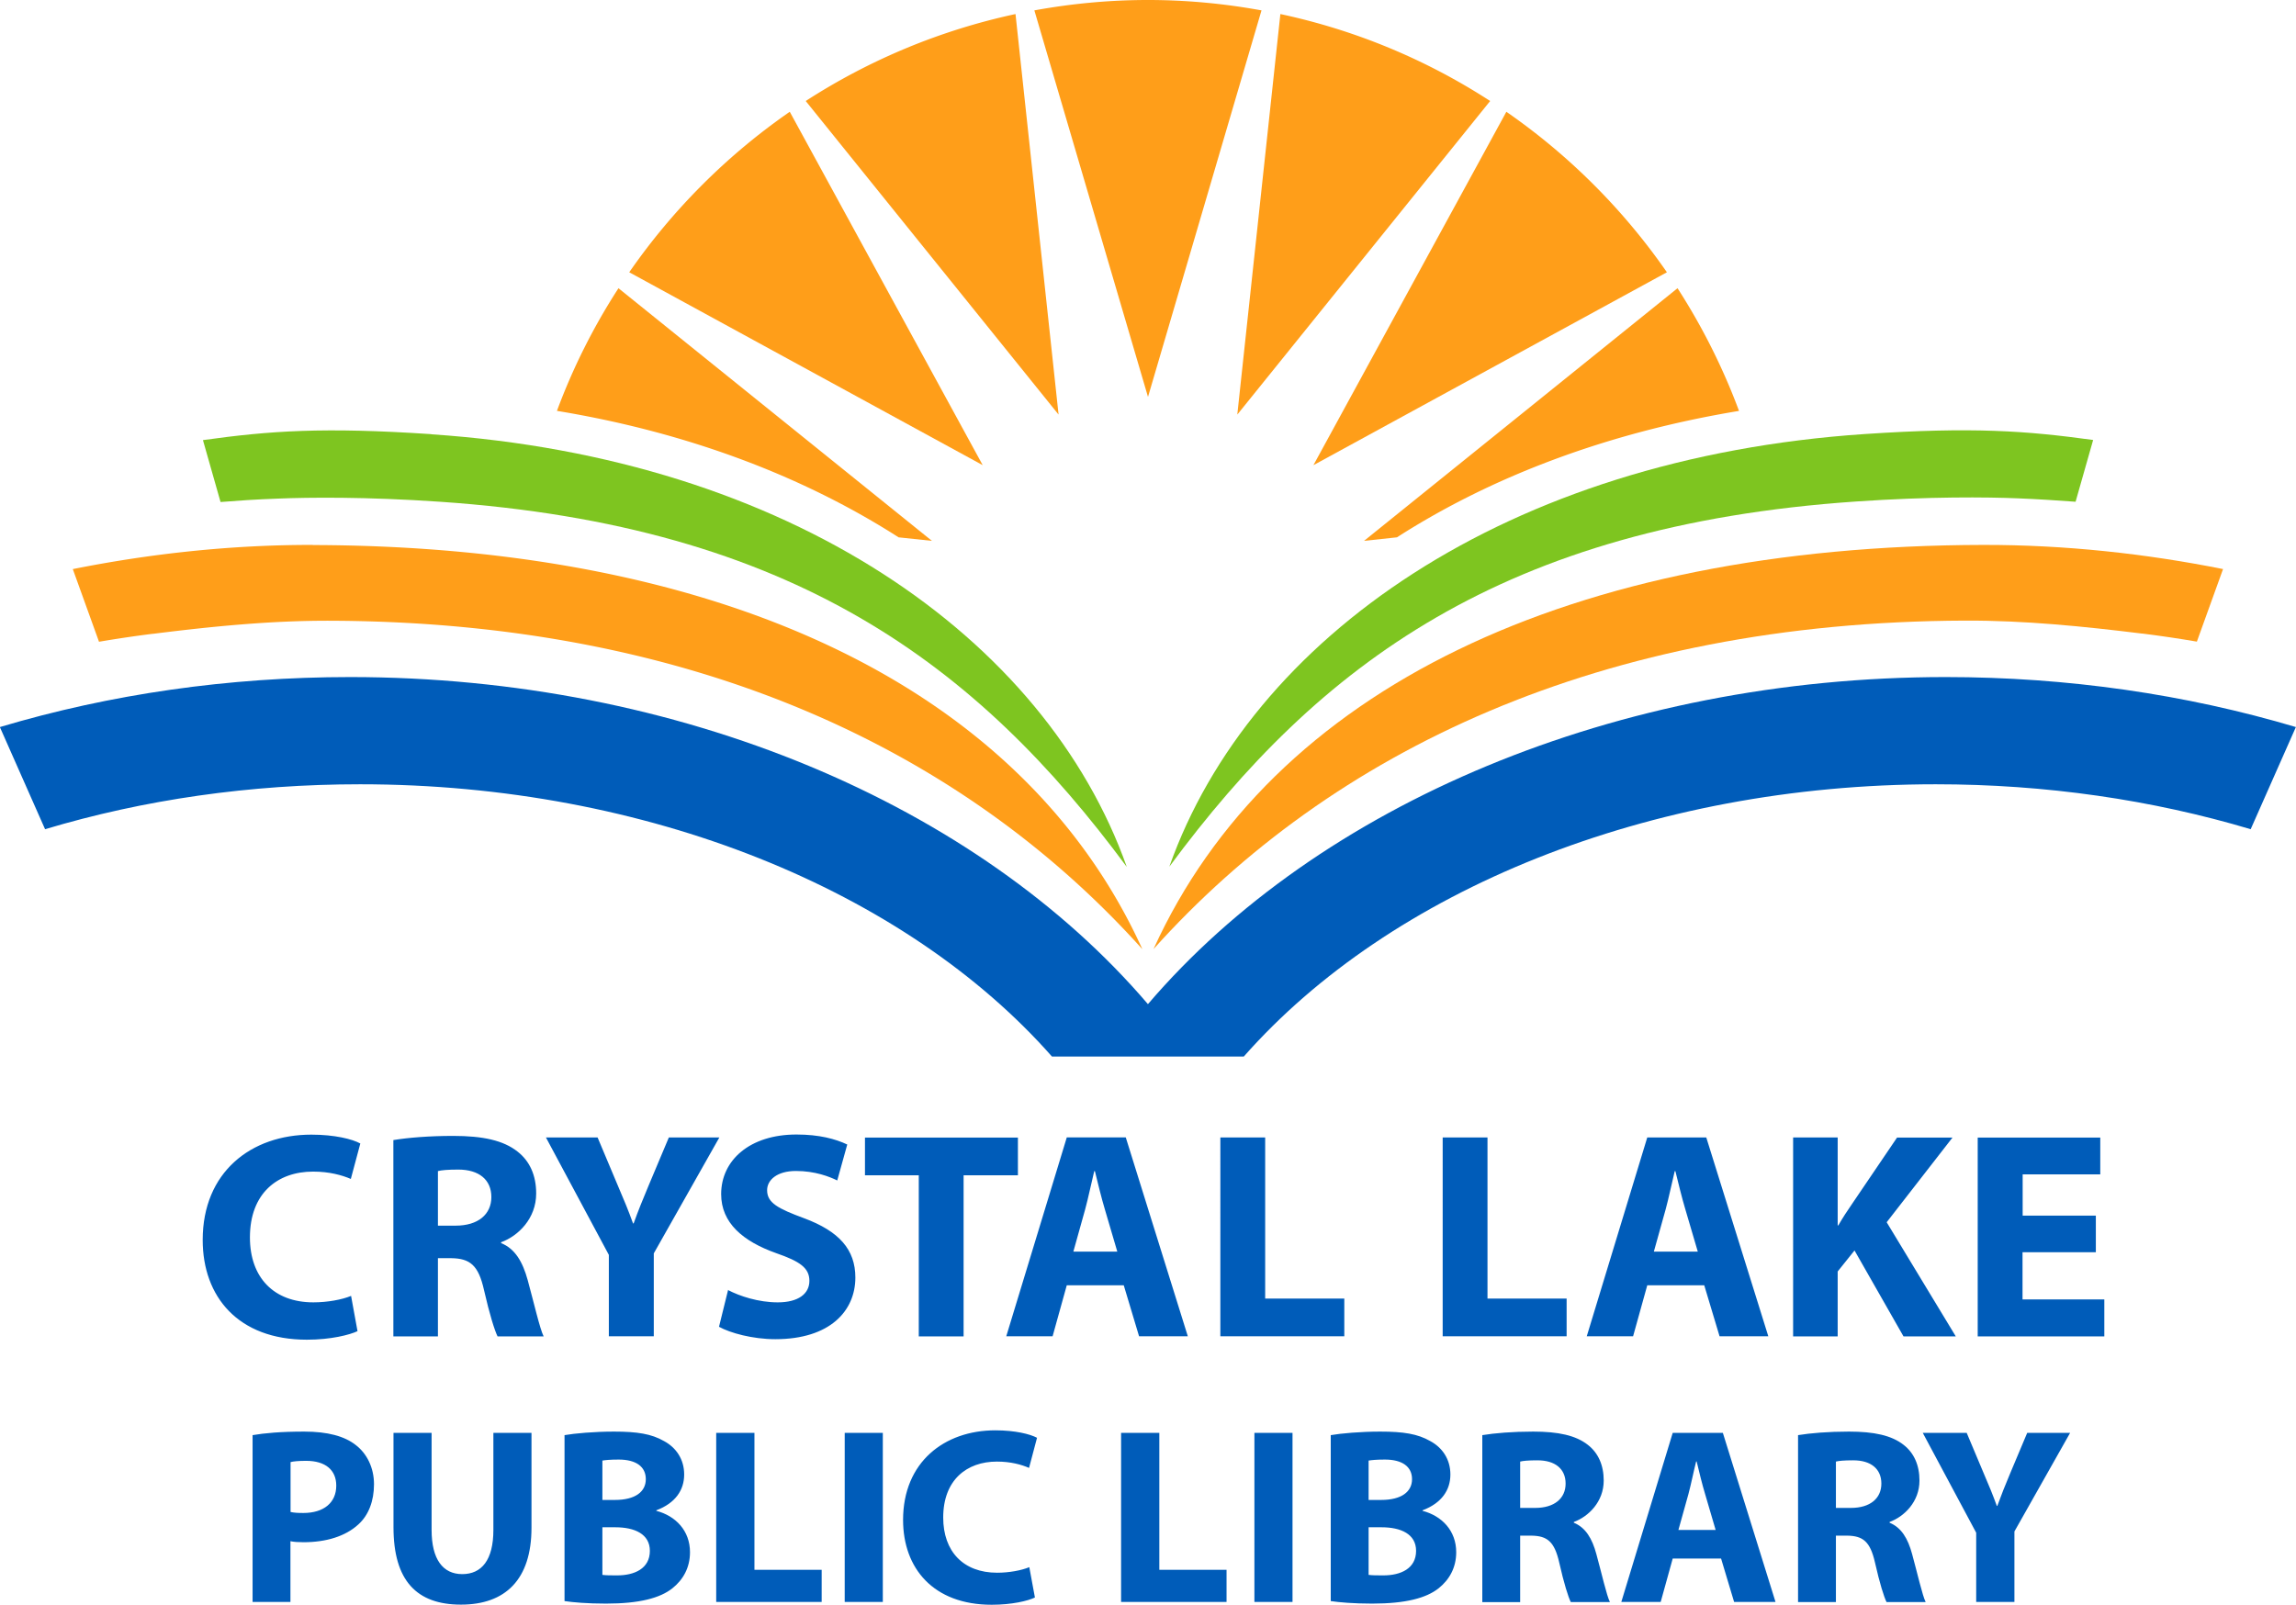 <svg id="Layer_1" data-name="Layer 1" xmlns="http://www.w3.org/2000/svg" viewBox="0 0 181.35 126.78"><defs><style>.cls-1{fill:#ff9e19}.cls-4{fill:#7ec520}</style></defs><path class="cls-1" d="M83.61 32.74l-3.4-31.63a49.716 49.716 0 00-16.57 6.87L83.6 32.74zm20.13 4.01l27.92-15.24a50.267 50.267 0 00-12.68-12.68l-15.24 27.92zm-13.06-5.41L99.64.82C96.73.29 93.74 0 90.67 0s-6.06.29-8.97.82l8.97 30.52zm7.06 1.4L117.7 7.98a49.338 49.338 0 00-16.57-6.87l-3.4 31.63zm-20.12 4.01L62.38 8.83A50.267 50.267 0 0049.7 21.51l27.92 15.24zm-52.91 6.3c-6.48-.01-12.85.69-18.96 1.91l2.07 5.74c1.41-.24 2.82-.45 4.25-.63.04 0 .08 0 .12-.01 4.55-.57 9.23-1.04 13.94-1.02 28.77.1 50.04 10.3 64.1 25.95-9.35-20.57-33-31.86-65.53-31.93z"/><path class="cls-4" d="M34.07 34.3c-8.51-.57-12.73-.27-18.04.47l1.39 4.89c1.41-.11 2.82-.21 4.55-.27 2.43-.1 6.97-.15 12.79.25C62.65 41.55 77.21 52.54 89 68.49c-6.44-18.14-26.7-32.28-54.93-34.18z"/><path class="cls-1" d="M175.6 44.96c-6.11-1.22-12.47-1.92-18.96-1.91-32.53.06-56.18 11.36-65.53 31.93 14.06-15.65 35.33-25.85 64.1-25.95 4.71-.02 9.39.46 13.94 1.02.04 0 .08 0 .12.01 1.43.18 2.84.39 4.25.63l2.07-5.74z"/><path class="cls-4" d="M165.33 34.76c-5.32-.73-9.53-1.04-18.04-.47-28.23 1.9-48.5 16.04-54.93 34.18 11.79-15.95 26.36-26.94 54.24-28.85 5.82-.4 10.36-.35 12.79-.25 1.73.07 3.14.17 4.55.27l1.39-4.89z"/><path d="M153.68 53.49c-26 0-49.55 10.09-63.01 25.84-13.46-15.76-37.01-25.84-63.01-25.84-9.62 0-18.96 1.35-27.67 3.95l3.57 8.07c7.8-2.34 16.2-3.55 24.88-3.55 22.68 0 43.08 8.39 54.65 21.51h15.15c11.57-13.12 31.98-21.51 54.65-21.51 8.68 0 17.08 1.22 24.88 3.55l3.57-8.07c-8.71-2.59-18.05-3.95-27.67-3.95zM28.25 105.16c-.63.3-2.12.68-4.01.68-5.43 0-8.23-3.4-8.23-7.88 0-5.36 3.82-8.32 8.58-8.32 1.84 0 3.24.35 3.87.7l-.75 2.8c-.7-.3-1.7-.58-2.98-.58-2.8 0-4.99 1.7-4.99 5.2 0 3.15 1.87 5.13 5.01 5.13 1.1 0 2.26-.21 2.98-.51l.51 2.8zm2.82-15.09c1.14-.19 2.82-.33 4.73-.33 2.33 0 3.96.35 5.08 1.24.96.75 1.47 1.87 1.47 3.31 0 1.98-1.42 3.36-2.77 3.85v.07c1.1.44 1.7 1.47 2.1 2.92.49 1.79.96 3.85 1.26 4.45H39.3c-.23-.47-.63-1.73-1.07-3.66-.44-1.98-1.12-2.5-2.59-2.52h-1.05v6.18h-3.52V90.07zm3.52 6.76h1.4c1.77 0 2.82-.89 2.82-2.26s-.98-2.17-2.61-2.17c-.86 0-1.35.05-1.61.12v4.31zm13.5 8.75v-6.44l-4.97-9.28h4.08l1.59 3.78c.49 1.14.84 1.98 1.21 3.01h.05c.35-.98.72-1.89 1.19-3.01l1.59-3.78h3.99l-5.18 9.16v6.55H48.1zm9.4-3.67c.93.49 2.42.98 3.94.98 1.63 0 2.5-.68 2.5-1.7s-.75-1.54-2.63-2.19c-2.61-.93-4.34-2.38-4.34-4.66 0-2.68 2.26-4.71 5.95-4.71 1.8 0 3.08.35 4.01.79l-.79 2.84c-.61-.3-1.75-.75-3.26-.75s-2.28.72-2.28 1.52c0 1 .86 1.45 2.91 2.21 2.77 1.03 4.06 2.47 4.06 4.69 0 2.63-2 4.87-6.32 4.87-1.79 0-3.57-.49-4.45-.98l.72-2.92zm15.07-9.06h-4.24v-2.98H80.4v2.98h-4.29v12.73h-3.54V92.85zm11.7 8.69l-1.12 4.03h-3.66l4.78-15.71h4.66l4.9 15.71h-3.85l-1.21-4.03h-4.5zm3.99-2.66l-.98-3.33c-.28-.93-.56-2.1-.79-3.03h-.05c-.23.93-.47 2.12-.72 3.03l-.93 3.33h3.47zm8.14-9.02h3.54v12.73h6.25v2.98h-9.79V89.86zm17.56 0h3.54v12.73h6.25v2.98h-9.79V89.86zm16.16 11.68l-1.12 4.03h-3.66l4.78-15.71h4.66l4.9 15.71h-3.85l-1.21-4.03h-4.5zm3.99-2.66l-.98-3.33c-.28-.93-.56-2.1-.79-3.03h-.05c-.23.93-.47 2.12-.72 3.03l-.93 3.33h3.47zm7.53-9.02h3.52v6.95h.05c.35-.61.72-1.17 1.1-1.72l3.54-5.22h4.38l-5.2 6.69 5.46 9.02h-4.13l-3.87-6.79-1.33 1.66v5.13h-3.52V89.87zm23.9 9.07h-5.78v3.73h6.46v2.92h-10V89.87h9.68v2.91h-6.13v3.26h5.78v2.89zM19.95 113.38c.93-.16 2.24-.28 4.08-.28s3.19.36 4.08 1.07c.87.67 1.43 1.78 1.43 3.09s-.42 2.44-1.23 3.17c-1.03.95-2.56 1.41-4.34 1.41-.4 0-.75-.02-1.03-.08v4.8h-2.99v-13.18zm3 6.07c.26.06.56.08 1.01.08 1.61 0 2.6-.81 2.6-2.16 0-1.23-.85-1.96-2.38-1.96-.59 0-1.01.04-1.23.1v3.94zm11.14-6.25v7.67c0 2.32.89 3.49 2.42 3.49s2.46-1.11 2.46-3.49v-7.67h3.01v7.49c0 4.12-2.08 6.08-5.57 6.08s-5.33-1.88-5.33-6.12v-7.45h3.01zm10.5.18c.79-.14 2.38-.28 3.9-.28 1.84 0 2.97.18 3.96.75.93.5 1.59 1.41 1.59 2.64s-.69 2.26-2.2 2.83v.04c1.53.4 2.66 1.57 2.66 3.27 0 1.23-.55 2.18-1.39 2.85-.97.77-2.6 1.21-5.25 1.21-1.49 0-2.6-.1-3.27-.2v-13.12zm2.99 5.12h.99c1.61 0 2.44-.65 2.44-1.64s-.77-1.55-2.14-1.55c-.67 0-1.05.04-1.29.08v3.11zm0 5.92c.3.04.65.04 1.17.04 1.37 0 2.58-.54 2.58-1.94 0-1.33-1.21-1.86-2.72-1.86h-1.03v3.77zm9-11.22h3.01v10.82h5.31v2.54h-8.33V113.2zm13.15 0v13.36h-3.01V113.2h3.01zm12.01 13.01c-.54.26-1.8.57-3.41.57-4.62 0-7-2.89-7-6.7 0-4.56 3.25-7.08 7.29-7.08 1.57 0 2.75.3 3.29.59l-.63 2.38c-.59-.26-1.45-.5-2.54-.5-2.38 0-4.24 1.45-4.24 4.42 0 2.68 1.59 4.36 4.26 4.36.93 0 1.92-.18 2.54-.44l.44 2.38zm6.82-13.01h3.01v10.82h5.31v2.54h-8.33V113.2zm13.53 0v13.36h-3.01V113.2h3.01zm3.02.18c.79-.14 2.38-.28 3.9-.28 1.84 0 2.97.18 3.96.75.93.5 1.59 1.41 1.59 2.64s-.69 2.26-2.2 2.83v.04c1.53.4 2.66 1.57 2.66 3.27 0 1.23-.55 2.18-1.39 2.85-.97.77-2.6 1.21-5.25 1.21-1.49 0-2.6-.1-3.27-.2v-13.12zm2.99 5.12h.99c1.61 0 2.44-.65 2.44-1.64s-.77-1.55-2.14-1.55c-.67 0-1.05.04-1.29.08v3.11zm0 5.92c.3.04.65.04 1.17.04 1.37 0 2.58-.54 2.58-1.94 0-1.33-1.21-1.86-2.72-1.86h-1.03v3.77zm8.98-11.04c.97-.16 2.4-.28 4.02-.28 1.98 0 3.37.3 4.32 1.05.81.63 1.25 1.59 1.25 2.82 0 1.68-1.21 2.85-2.36 3.27v.06c.93.38 1.45 1.25 1.78 2.48.42 1.53.81 3.27 1.07 3.79h-3.09c-.2-.4-.54-1.47-.91-3.11-.38-1.68-.95-2.12-2.2-2.14h-.89v5.25h-2.99v-13.18zm2.99 5.75h1.19c1.51 0 2.4-.75 2.4-1.92s-.83-1.84-2.22-1.84c-.73 0-1.15.04-1.37.1v3.67zm12.05 4l-.95 3.43h-3.11l4.06-13.36h3.96l4.16 13.36h-3.27l-1.03-3.43h-3.83zm3.39-2.26l-.83-2.83c-.24-.79-.48-1.79-.67-2.58h-.04c-.2.79-.4 1.8-.61 2.58l-.79 2.83h2.95zm6.51-7.49c.97-.16 2.4-.28 4.02-.28 1.98 0 3.37.3 4.32 1.05.81.63 1.25 1.59 1.25 2.82 0 1.68-1.21 2.85-2.36 3.27v.06c.93.38 1.45 1.25 1.78 2.48.42 1.53.81 3.27 1.07 3.79h-3.09c-.2-.4-.54-1.47-.91-3.11-.38-1.68-.95-2.12-2.2-2.14h-.89v5.25h-2.99v-13.18zm2.99 5.75h1.19c1.51 0 2.4-.75 2.4-1.92s-.83-1.84-2.22-1.84c-.73 0-1.15.04-1.37.1v3.67zm11.08 7.43v-5.47l-4.22-7.89h3.47l1.35 3.21c.42.97.71 1.68 1.03 2.56h.04c.3-.83.61-1.61 1.01-2.56l1.35-3.21h3.39l-4.4 7.79v5.57h-3.01z" fill="#005cb9"/><path class="cls-1" d="M70.96 42.45l2.65.28-24.76-19.96a49.353 49.353 0 00-4.86 9.69c10.45 1.72 19.55 5.23 26.97 9.98zm66.4-9.98a50.279 50.279 0 00-4.86-9.7l-24.76 19.96 2.6-.28c7.43-4.77 16.56-8.26 27.03-9.99z"/></svg>